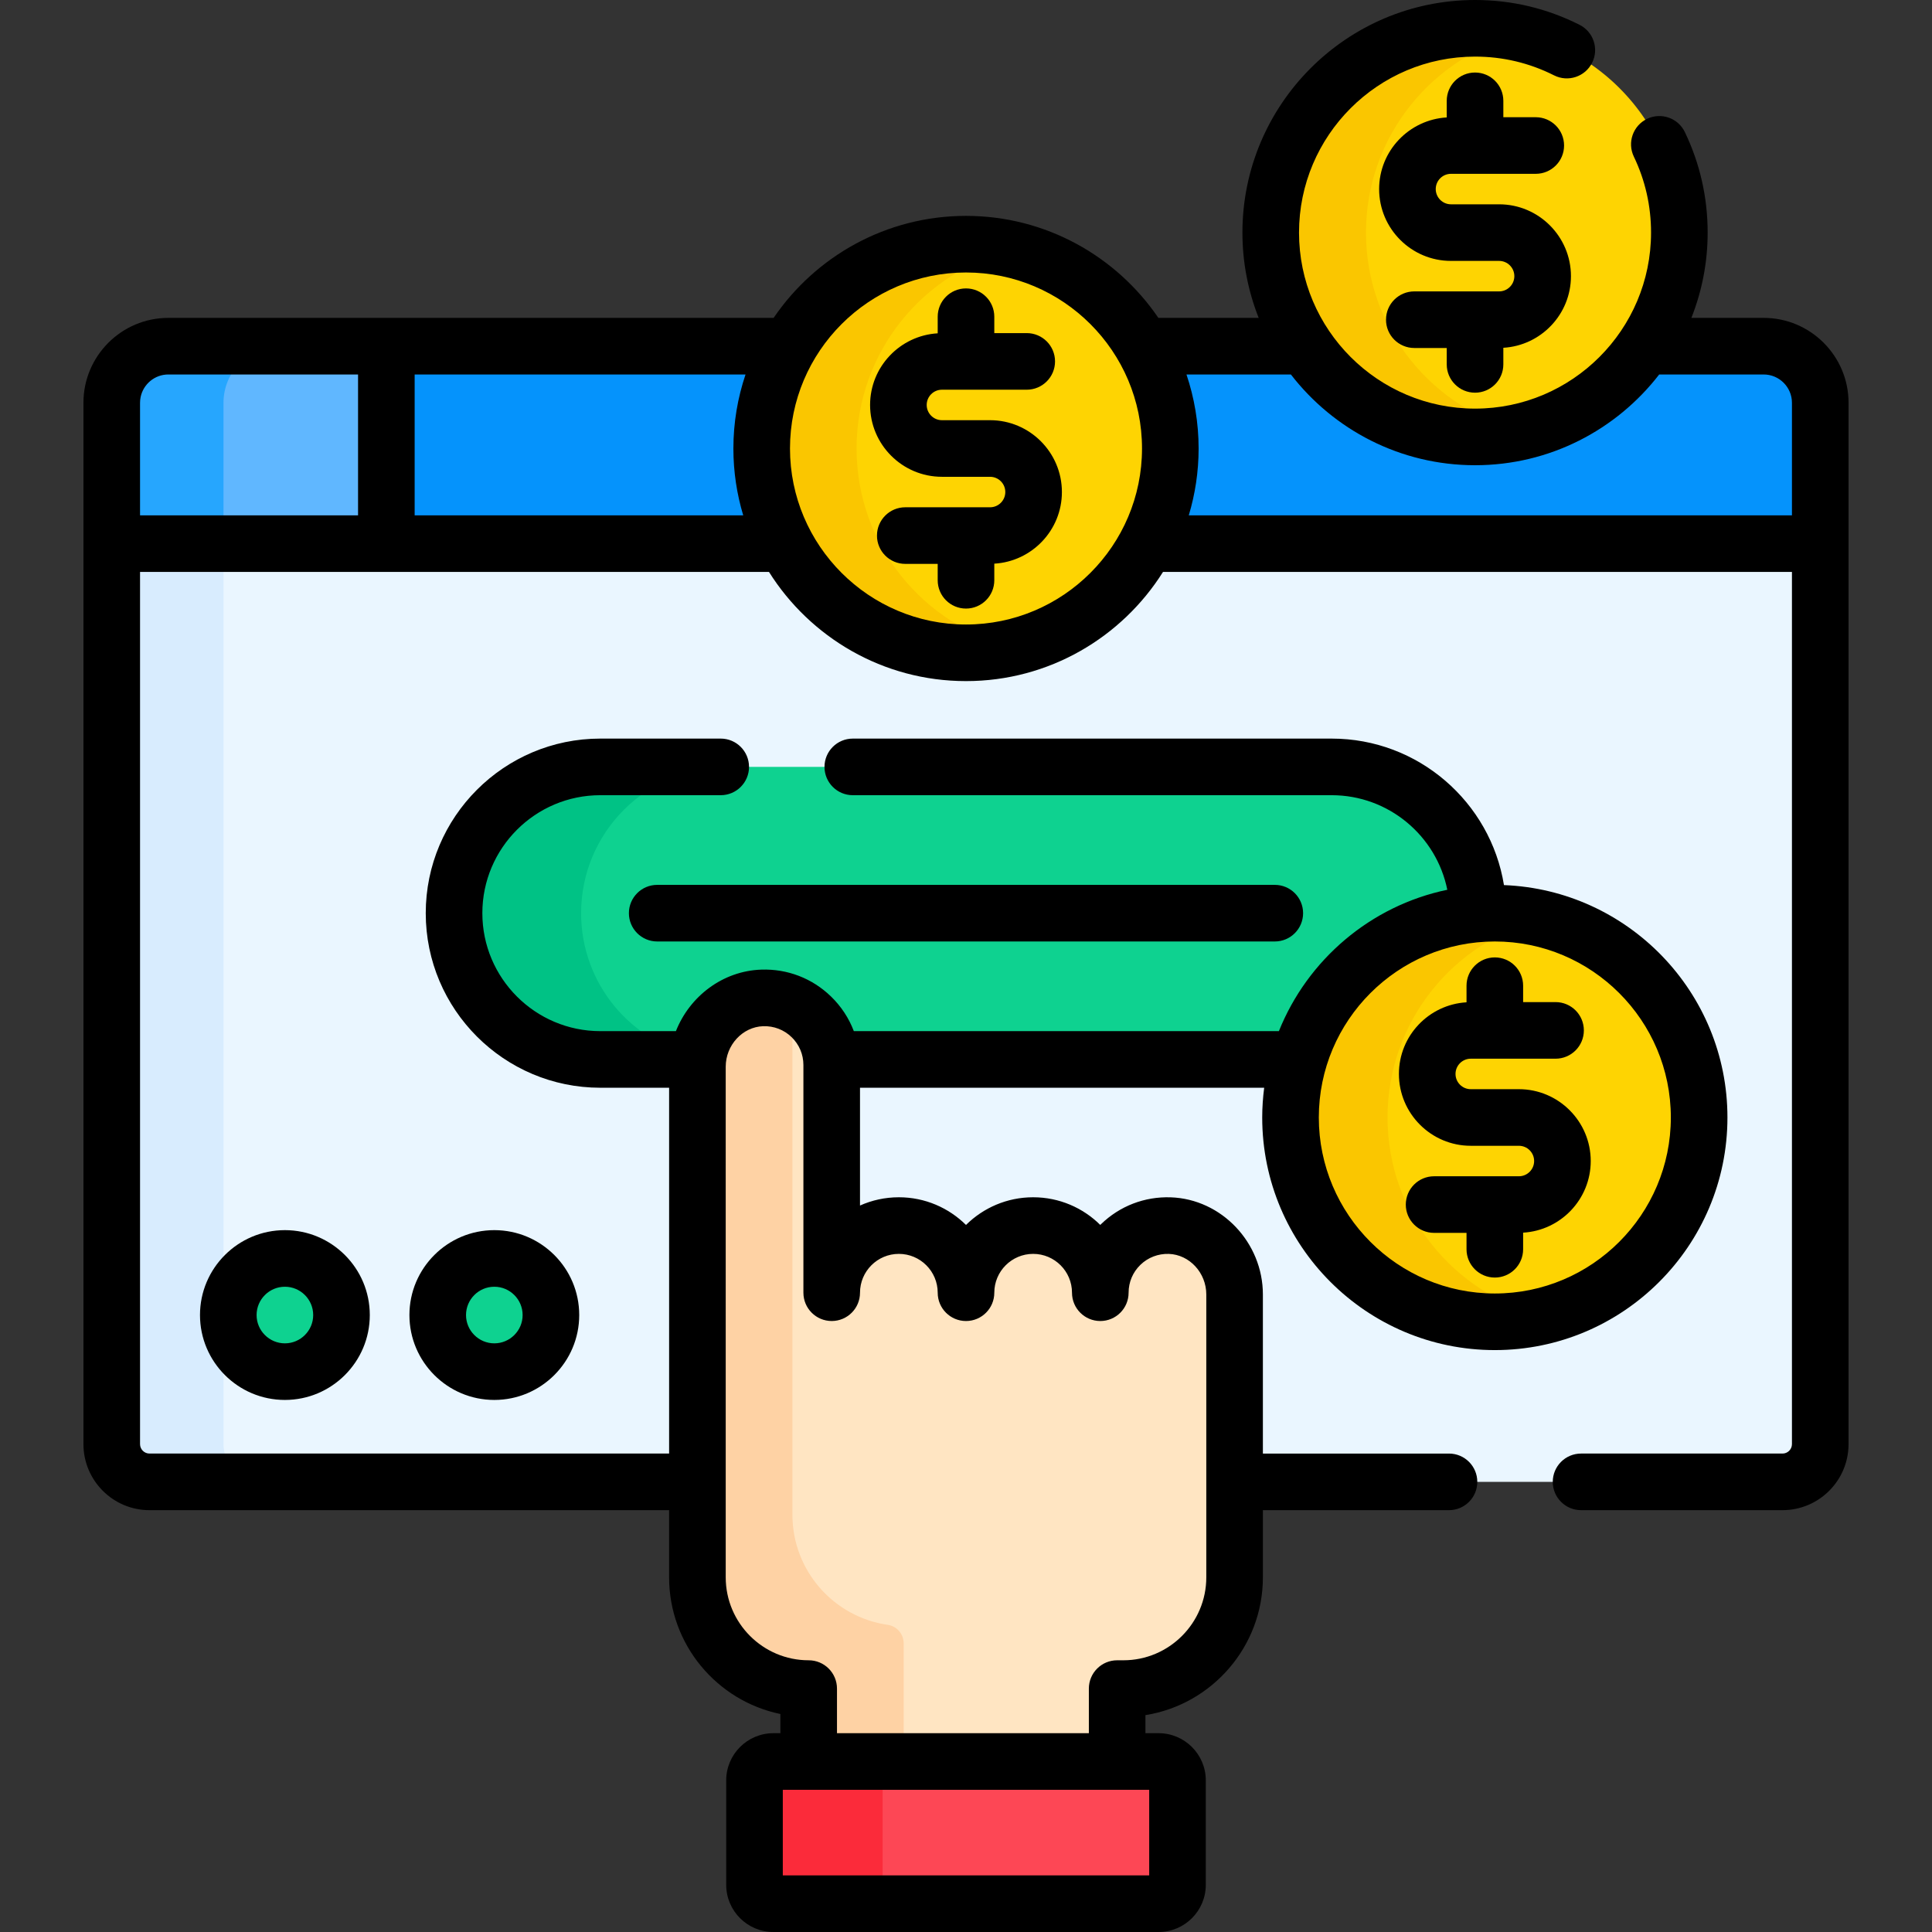 <svg id="Capa_1" enable-background="new 0 0 512 512" height="512" viewBox="0 0 512 512" width="512" xmlns="http://www.w3.org/2000/svg"><rect x="0" y="0" width="512" height="512" fill="#333333" stroke="none"/><g><g><g fill="#0593fc"><path d="m201.856 118.856c0-9.883 2.661-19.139 7.286-27.115h-164.528c-8.284 0-15 6.716-15 15v37.331l5.346.988h173.658c-4.304-7.766-6.762-16.697-6.762-26.204z"/><path d="m467.386 91.741h-31.474c-9.715 14.5-26.246 24.048-45.01 24.048s-35.296-9.548-45.01-24.048h-43.033c4.625 7.975 7.286 17.232 7.286 27.115 0 9.508-2.458 18.438-6.762 26.204h173.293l5.711-.988v-37.331c-.001-8.284-6.717-15-15.001-15z"/></g><g><path d="m102.389 91.741h-57.775c-8.284 0-15 6.716-15 15v37.33h72.775z" fill="#60b7ff"/></g><g><path d="m74.228 91.741h-29.614c-8.284 0-15 6.716-15 15v37.33h29.614v-37.33c0-8.284 6.716-15 15-15z" fill="#26a6fe"/></g><path d="m303.913 144.071c-9.07 17.199-27.117 28.929-47.913 28.929s-38.843-11.73-47.913-28.929h-178.473v238.637c0 5.523 4.477 10 10 10h145.207v-110c0-9.671 7.519-17.928 17.185-18.251 10.106-.338 18.404 7.754 18.404 17.784v60.342c.001-9.827 7.967-17.793 17.795-17.793s17.795 7.967 17.795 17.795c0-9.828 7.967-17.795 17.795-17.795s17.795 7.967 17.795 17.795c0-10.03 8.299-18.122 18.404-17.784 9.666.323 17.185 8.58 17.185 18.251v49.658h145.208c5.523 0 10-4.477 10-10v-238.639z" fill="#eaf6ff"/><g><path d="m59.228 382.709v-238.638h-29.614v238.637c0 5.523 4.477 10 10 10h29.614c-5.523.001-10-4.476-10-9.999z" fill="#d8ecfe"/></g></g><g><path d="m202.007 264.457c9.603-.321 17.559 6.974 18.328 16.306h123.895c6.222-21.031 24.865-36.715 47.437-38.564 0-.067.005-.132.005-.199 0-21.408-17.355-38.763-38.763-38.763h-193.818c-21.408 0-38.763 17.355-38.763 38.763 0 21.408 17.355 38.763 38.763 38.763h25.839c.928-8.808 8.066-16.005 17.077-16.306z" fill="#0ed290"/><path d="m185.042 279.992c-17.709-3.58-31.042-19.228-31.042-37.992 0-21.408 17.355-38.763 38.763-38.763h-33.672c-21.408 0-38.763 17.355-38.763 38.763 0 21.408 17.355 38.763 38.763 38.763h25.839c.027-.259.074-.514.112-.771z" fill="#00c285"/></g><g><g><circle cx="396.145" cy="296.145" fill="#fed402" r="54.144"/></g><g><path d="m367.711 296.144c0-25.472 17.594-46.824 41.289-52.596-4.122-1.004-8.424-1.549-12.855-1.549-29.904.001-54.145 24.242-54.145 54.145s24.241 54.145 54.145 54.145c4.431 0 8.733-.544 12.855-1.549-23.695-5.772-41.289-27.124-41.289-52.596z" fill="#fac600"/></g></g><g><g><circle cx="256" cy="118.856" fill="#fed402" r="54.144"/></g><g><path d="m227 118.856c0-25.573 17.735-46.99 41.572-52.661-4.036-.96-8.242-1.483-12.572-1.483-29.903 0-54.144 24.241-54.144 54.145 0 29.902 24.241 54.143 54.144 54.143 4.33 0 8.536-.523 12.572-1.483-23.837-5.671-41.572-27.088-41.572-52.661z" fill="#fac600"/></g></g><g><g><circle cx="390.902" cy="61.644" fill="#fed402" r="54.144"/></g><g><path d="m362 61.644c0-25.555 17.71-46.961 41.523-52.65-4.051-.968-8.274-1.495-12.621-1.495-29.903 0-54.145 24.241-54.145 54.144s24.241 54.145 54.145 54.145c4.348 0 8.57-.527 12.621-1.495-23.813-5.687-41.523-27.093-41.523-52.649z" fill="#fac600"/></g></g><g><path d="m309.993 324.8c-10.106-.338-18.404 7.754-18.404 17.784 0-9.828-7.967-17.795-17.795-17.795s-17.795 7.967-17.795 17.795c0-9.828-7.967-17.795-17.795-17.795-9.827 0-17.794 7.966-17.795 17.793v-60.342c0-10.03-8.299-18.122-18.404-17.784-9.666.323-17.185 8.58-17.185 18.251v135.299c0 16.285 13.201 29.486 29.486 29.486v19.32h81.749v-19.32h1.637c16.285 0 29.486-13.201 29.486-29.486v-74.956c0-9.67-7.519-17.927-17.185-18.25z" fill="#ffe5c2"/><path d="m214.307 466.813h25.179v-31.279c0-2.459-1.784-4.586-4.219-4.934-14.286-2.046-25.267-14.334-25.267-29.186v-135.299c0-.015.002-.029.002-.043-2.94-1.345-6.294-1.942-9.837-1.458-8.89 1.214-15.343 9.122-15.343 18.094v135.299c0 16.285 13.201 29.486 29.486 29.486v19.32z" fill="#fed2a4"/><g><path d="m307.048 504.5h-102.096c-2.761 0-5-2.239-5-5v-27.687c0-2.761 2.239-5 5-5h102.095c2.761 0 5 2.239 5 5v27.687c.001 2.761-2.238 5-4.999 5z" fill="#fd4755"/></g><g><path d="m233.905 499.5v-27.687c0-2.761 2.239-5 5-5h-33.952c-2.761 0-5 2.239-5 5v27.687c0 2.761 2.239 5 5 5h33.952c-2.762 0-5-2.239-5-5z" fill="#fb2b3a"/></g></g><g><g><circle cx="75.5" cy="348.5" fill="#0ed290" r="15"/></g><g><circle cx="131" cy="348.5" fill="#0ed290" r="15"/></g></g><g><path d="m467.386 84.241h-19.149c2.77-7.003 4.309-14.621 4.309-22.597 0-9.322-2.032-18.283-6.04-26.636-1.792-3.734-6.272-5.309-10.006-3.517-3.735 1.792-5.31 6.272-3.518 10.006 3.028 6.311 4.563 13.089 4.563 20.146 0 25.72-20.925 46.645-46.645 46.645s-46.645-20.925-46.645-46.645 20.927-46.643 46.646-46.643c7.354 0 14.401 1.673 20.949 4.972 3.701 1.864 8.21.376 10.073-3.323s.376-8.209-3.323-10.073c-8.661-4.363-17.98-6.576-27.699-6.576-33.991 0-61.645 27.654-61.645 61.645 0 7.976 1.539 15.594 4.309 22.597h-26.585c-11.104-16.302-29.811-27.03-50.98-27.03s-39.876 10.728-50.98 27.03h-160.406c-12.407 0-22.5 10.093-22.5 22.5v275.968c0 9.649 7.851 17.5 17.5 17.5h137.707v17.798c0 17.825 12.676 32.745 29.486 36.222v5.084h-1.855c-6.893 0-12.5 5.607-12.5 12.5v27.686c0 6.893 5.607 12.5 12.5 12.5h102.096c6.893 0 12.5-5.607 12.5-12.5v-27.687c0-6.893-5.607-12.5-12.5-12.5h-3.492v-4.785c17.617-2.818 31.123-18.123 31.123-36.521v-17.798h49.321c4.143 0 7.5-3.358 7.5-7.5s-3.357-7.5-7.5-7.5h-49.321v-42.158c0-13.746-10.962-25.296-24.435-25.747h-.001c-6.908-.229-13.472 2.289-18.443 7.097-.073.071-.146.143-.219.214-4.573-4.527-10.858-7.326-17.786-7.326-6.932 0-13.222 2.802-17.795 7.334-4.573-4.532-10.862-7.334-17.794-7.334-3.664 0-7.148.783-10.295 2.191v-31.217h107.11c-.331 2.583-.521 5.209-.521 7.881 0 33.991 27.653 61.645 61.645 61.645s61.645-27.654 61.645-61.645c0-33.179-26.352-60.305-59.223-61.583-3.57-21.985-22.68-38.825-45.657-38.825h-126.91c-4.142 0-7.5 3.358-7.5 7.5s3.358 7.5 7.5 7.5h126.908c15.116 0 27.758 10.784 30.644 25.061-20.352 4.242-37.041 18.554-44.631 37.466h-112.644c-1.3-3.433-3.35-6.569-6.077-9.206-4.971-4.808-11.527-7.327-18.443-7.096-10.221.341-18.99 7.072-22.632 16.302h-20.033c-17.239 0-31.263-14.025-31.263-31.264s14.024-31.264 31.263-31.264h31.908c4.142 0 7.5-3.358 7.5-7.5s-3.358-7.5-7.5-7.5h-31.909c-25.51 0-46.263 20.754-46.263 46.264s20.753 46.264 46.263 46.264h18.23v96.945h-137.707c-1.378 0-2.5-1.122-2.5-2.5v-231.137h166.676c10.917 17.36 30.233 28.929 52.21 28.929 21.978 0 41.293-11.569 52.21-28.929h166.676v231.138c0 1.378-1.121 2.5-2.5 2.5h-53.386c-4.143 0-7.5 3.358-7.5 7.5s3.357 7.5 7.5 7.5h53.386c9.649 0 17.5-7.851 17.5-17.5v-275.968c0-12.407-10.094-22.5-22.5-22.5zm-71.241 165.259c25.72 0 46.645 20.925 46.645 46.645s-20.925 46.645-46.645 46.645-46.645-20.926-46.645-46.645 20.925-46.645 46.645-46.645zm-91.597 224.813v22.687h-97.096v-22.687zm-112.227-191.605c0-5.748 4.457-10.572 9.936-10.755 2.83-.086 5.493.932 7.515 2.887 2.024 1.958 3.139 4.586 3.139 7.401v60.342c0 4.142 3.357 7.5 7.5 7.5 4.142 0 7.5-3.357 7.5-7.499 0-5.676 4.619-10.294 10.295-10.294s10.294 4.618 10.294 10.295c0 4.142 3.358 7.5 7.5 7.5 4.143 0 7.5-3.358 7.5-7.5 0-5.677 4.618-10.295 10.295-10.295 5.676 0 10.294 4.618 10.294 10.295 0 4.142 3.357 7.5 7.5 7.5s7.5-3.358 7.5-7.5c0-2.815 1.115-5.443 3.139-7.401 2.023-1.956 4.715-2.974 7.515-2.888 5.479.184 9.936 5.008 9.936 10.755v74.956c0 12.123-9.863 21.986-21.986 21.986h-1.637c-4.143 0-7.5 3.358-7.5 7.5v11.82h-66.749v-11.82c0-4.142-3.358-7.5-7.5-7.5-12.123 0-21.986-9.863-21.986-21.986zm-97.432-146.137h-57.775v-29.83c0-.517.053-1.022.153-1.51.701-3.415 3.729-5.99 7.347-5.99h50.274v37.33zm102.073 0h-87.074v-37.33h87.685c-2.076 6.166-3.218 12.757-3.218 19.614 0 6.158.919 12.102 2.607 17.716zm59.038 28.929c-25.72 0-46.645-20.925-46.645-46.645s20.925-46.644 46.645-46.644 46.645 20.925 46.645 46.645-20.925 46.644-46.645 46.644zm218.886-28.929h-159.848c1.688-5.615 2.607-11.559 2.607-17.716 0-6.857-1.142-13.448-3.218-19.614h27.672c11.283 14.611 28.956 24.048 48.802 24.048s37.52-9.437 48.802-24.048h27.682c4.136 0 7.5 3.364 7.5 7.5v29.83z"/><path d="m166.666 242c0 4.142 3.358 7.5 7.5 7.5h163.668c4.143 0 7.5-3.358 7.5-7.5s-3.357-7.5-7.5-7.5h-163.668c-4.142 0-7.5 3.358-7.5 7.5z"/><path d="m389.768 303.645h12.754c2.228 0 4.039 1.812 4.039 4.039 0 2.228-1.812 4.04-4.039 4.04h-22.471c-4.143 0-7.5 3.358-7.5 7.5s3.357 7.5 7.5 7.5h8.594v4.343c0 4.142 3.357 7.5 7.5 7.5s7.5-3.358 7.5-7.5v-4.4c9.974-.586 17.916-8.863 17.916-18.983 0-10.498-8.541-19.039-19.039-19.039h-12.754c-2.228 0-4.039-1.812-4.039-4.039 0-2.228 1.812-4.04 4.039-4.04h22.472c4.143 0 7.5-3.358 7.5-7.5s-3.357-7.5-7.5-7.5h-8.595v-4.343c0-4.142-3.357-7.5-7.5-7.5s-7.5 3.358-7.5 7.5v4.4c-9.974.586-17.916 8.863-17.916 18.983 0 10.498 8.541 19.039 19.039 19.039z"/><path d="m262.377 111.355h-12.754c-2.227 0-4.039-1.812-4.039-4.039 0-2.228 1.812-4.04 4.039-4.04h22.472c4.143 0 7.5-3.358 7.5-7.5s-3.357-7.5-7.5-7.5h-8.595v-4.343c0-4.142-3.357-7.5-7.5-7.5-4.142 0-7.5 3.358-7.5 7.5v4.4c-9.974.586-17.916 8.863-17.916 18.983 0 10.498 8.541 19.039 19.039 19.039h12.754c2.228 0 4.039 1.812 4.039 4.039 0 2.228-1.812 4.04-4.039 4.04h-22.471c-4.142 0-7.5 3.358-7.5 7.5s3.358 7.5 7.5 7.5h8.594v4.343c0 4.142 3.358 7.5 7.5 7.5 4.143 0 7.5-3.358 7.5-7.5v-4.4c9.974-.586 17.916-8.863 17.916-18.983 0-10.498-8.541-19.039-19.039-19.039z"/><path d="m390.901 104.066c4.143 0 7.5-3.358 7.5-7.5v-4.4c9.974-.586 17.916-8.863 17.916-18.983 0-10.498-8.541-19.039-19.039-19.039h-12.754c-2.228 0-4.039-1.812-4.039-4.039 0-2.228 1.812-4.04 4.039-4.04h22.472c4.143 0 7.5-3.358 7.5-7.5s-3.357-7.5-7.5-7.5h-8.595v-4.343c0-4.142-3.357-7.5-7.5-7.5s-7.5 3.358-7.5 7.5v4.4c-9.974.586-17.916 8.863-17.916 18.983 0 10.498 8.541 19.039 19.039 19.039h12.754c2.228 0 4.039 1.812 4.039 4.039 0 2.228-1.812 4.04-4.039 4.04h-22.471c-4.143 0-7.5 3.358-7.5 7.5s3.357 7.5 7.5 7.5h8.594v4.343c0 4.142 3.358 7.5 7.5 7.5z"/><path d="m53 348.5c0 12.407 10.093 22.5 22.5 22.5s22.5-10.093 22.5-22.5-10.093-22.5-22.5-22.5-22.5 10.093-22.5 22.5zm30 0c0 4.136-3.364 7.5-7.5 7.5s-7.5-3.364-7.5-7.5 3.364-7.5 7.5-7.5 7.5 3.364 7.5 7.5z"/><path d="m153.5 348.5c0-12.407-10.093-22.5-22.5-22.5s-22.5 10.093-22.5 22.5 10.093 22.5 22.5 22.5 22.5-10.093 22.5-22.5zm-30 0c0-4.136 3.364-7.5 7.5-7.5s7.5 3.364 7.5 7.5-3.364 7.5-7.5 7.5-7.5-3.364-7.5-7.5z"/></g></g></svg>